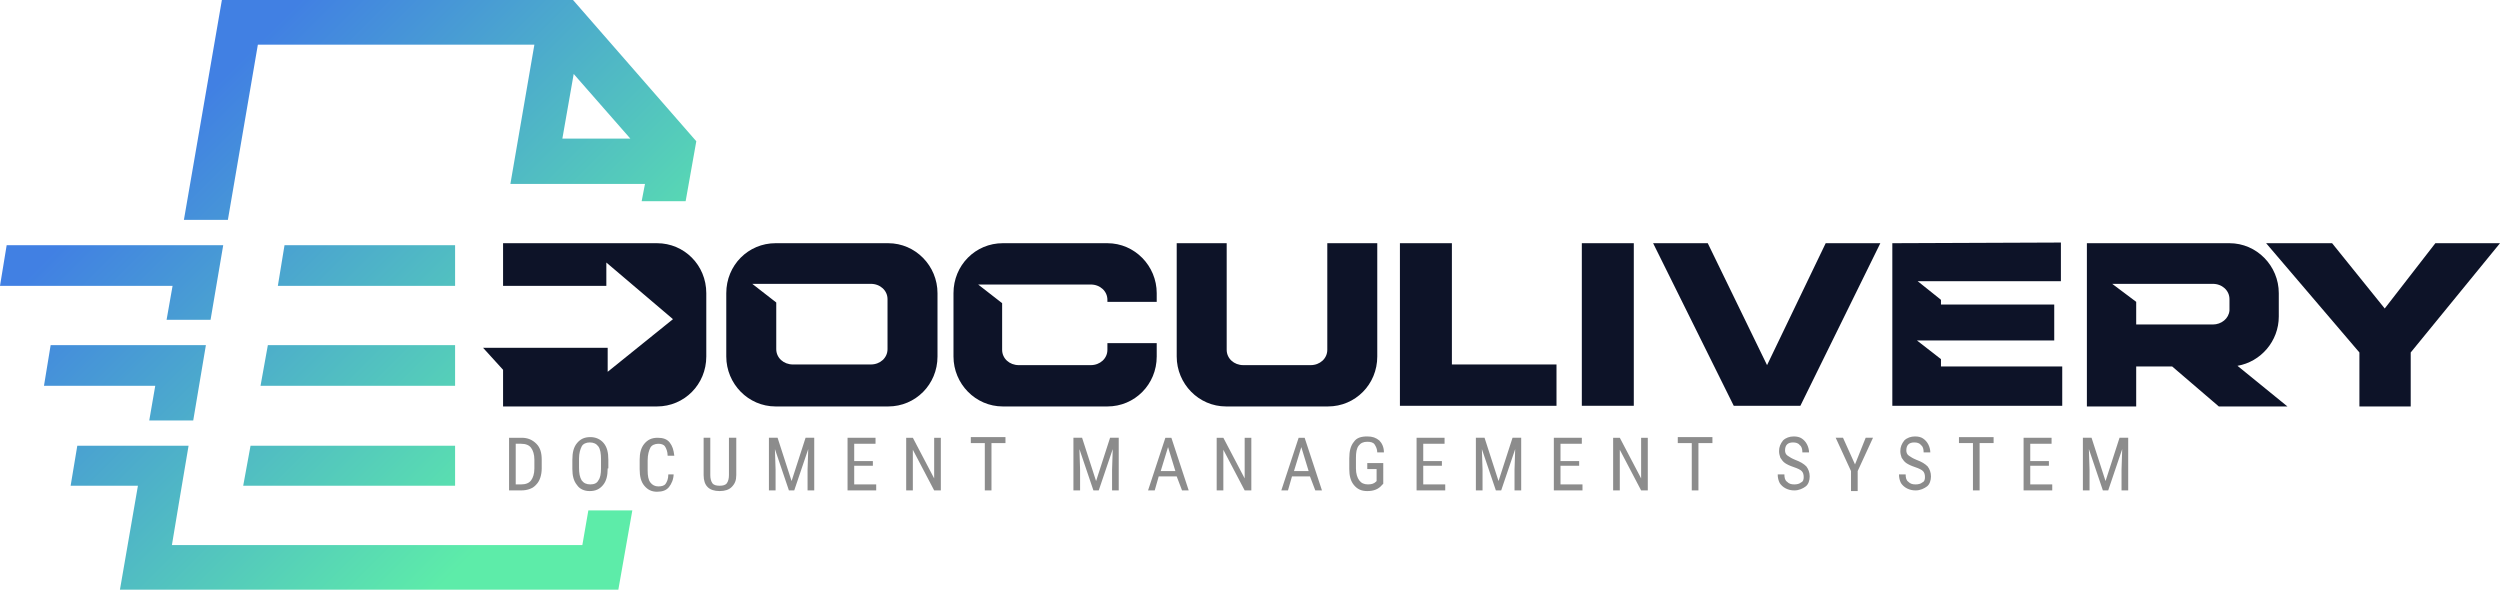 <?xml version="1.0" encoding="utf-8"?>
<!-- Generator: Adobe Illustrator 28.0.0, SVG Export Plug-In . SVG Version: 6.00 Build 0)  -->
<svg version="1.1" id="Layer_1" xmlns="http://www.w3.org/2000/svg" xmlns:xlink="http://www.w3.org/1999/xlink" x="0px" y="0px"
	 viewBox="0 0 375.2 88.5" style="enable-background:new 0 0 375.2 88.5;" xml:space="preserve">
<style type="text/css">
	.st0{fill:none;}
	.st1{fill:url(#SVGID_1_);}
	.st2{fill:url(#SVGID_00000106116592241138567000000005444380807723053466_);}
	.st3{fill:url(#SVGID_00000161601386263677153610000006511632001562439098_);}
	.st4{fill:url(#SVGID_00000128445824441782628040000006908900269283460025_);}
	.st5{fill:url(#SVGID_00000156559280367267447080000017729235191492227221_);}
	.st6{fill:url(#SVGID_00000110431813290540273360000010596639676384129669_);}
	.st7{fill:url(#SVGID_00000075132904248334693430000001510438956521838739_);}
	.st8{fill:#8C8C8C;}
	.st9{fill:#0D1328;}
</style>
<g>
	<polygon class="st0" points="84.4,20.8 94.5,20.8 86,11.1 	"/>
	<linearGradient id="SVGID_1_" gradientUnits="userSpaceOnUse" x1="4.839" y1="40.956" x2="59.168" y2="95.285">
		<stop  offset="0" style="stop-color:#4180E3"/>
		<stop  offset="1" style="stop-color:#5DECA9"/>
	</linearGradient>
	<polygon class="st1" points="22.4,63.1 29,63.1 30.9,51.8 24.3,51.8 7.6,51.8 6.6,57.9 23.3,57.9 	"/>
	
		<linearGradient id="SVGID_00000066494774125961832120000000610432515070889608_" gradientUnits="userSpaceOnUse" x1="22.288" y1="23.485" x2="76.375" y2="77.573">
		<stop  offset="0" style="stop-color:#4180E3"/>
		<stop  offset="1" style="stop-color:#5DECA9"/>
	</linearGradient>
	<polygon style="fill:url(#SVGID_00000066494774125961832120000000610432515070889608_);" points="40.2,51.8 39.1,57.9 68.3,57.9 
		68.3,51.8 	"/>
	
		<linearGradient id="SVGID_00000080897021740231908770000016170621959702291130_" gradientUnits="userSpaceOnUse" x1="14.265" y1="31.781" x2="68.353" y2="85.869">
		<stop  offset="0" style="stop-color:#4180E3"/>
		<stop  offset="1" style="stop-color:#5DECA9"/>
	</linearGradient>
	<polygon style="fill:url(#SVGID_00000080897021740231908770000016170621959702291130_);" points="37.6,66.9 36.5,72.9 68.3,72.9 
		68.3,66.9 	"/>
	
		<linearGradient id="SVGID_00000132070051313250662820000011473876410599567037_" gradientUnits="userSpaceOnUse" x1="42.629" y1="2.352" x2="97.241" y2="56.964">
		<stop  offset="0" style="stop-color:#4180E3"/>
		<stop  offset="1" style="stop-color:#5DECA9"/>
	</linearGradient>
	<path style="fill:url(#SVGID_00000132070051313250662820000011473876410599567037_);" d="M104.5,21.2L86,0H33.3l-5.7,33h6.6
		l4.5-26.3h41.5l-3.6,20.9h20.2l-0.5,2.6h6.6L104.5,21.2z M84.4,20.8l1.7-9.7l8.5,9.7H84.4z"/>
	
		<linearGradient id="SVGID_00000100383387604194855760000012047768750277888688_" gradientUnits="userSpaceOnUse" x1="9.454" y1="35.527" x2="64.066" y2="90.139">
		<stop  offset="0" style="stop-color:#4180E3"/>
		<stop  offset="1" style="stop-color:#5DECA9"/>
	</linearGradient>
	<polygon style="fill:url(#SVGID_00000100383387604194855760000012047768750277888688_);" points="87.4,81.8 25.8,81.8 26.9,75.2 
		26.9,75.2 28.3,66.9 21.7,66.9 11.6,66.9 10.6,72.9 20.7,72.9 18,88.5 92.8,88.5 94.9,76.6 88.3,76.6 	"/>
	
		<linearGradient id="SVGID_00000126309262860365847230000010210515203096150198_" gradientUnits="userSpaceOnUse" x1="30.31" y1="15.189" x2="84.398" y2="69.277">
		<stop  offset="0" style="stop-color:#4180E3"/>
		<stop  offset="1" style="stop-color:#5DECA9"/>
	</linearGradient>
	<polygon style="fill:url(#SVGID_00000126309262860365847230000010210515203096150198_);" points="42.7,36.8 41.7,42.9 68.3,42.9 
		68.3,36.8 	"/>
	
		<linearGradient id="SVGID_00000182498264583716874190000004241123087257166224_" gradientUnits="userSpaceOnUse" x1="11.265" y1="34.363" x2="65.51" y2="88.608">
		<stop  offset="0" style="stop-color:#4180E3"/>
		<stop  offset="1" style="stop-color:#5DECA9"/>
	</linearGradient>
	<polygon style="fill:url(#SVGID_00000182498264583716874190000004241123087257166224_);" points="25,48 31.6,48 33.5,36.8 
		26.9,36.8 1,36.8 0,42.9 25.9,42.9 	"/>
</g>
<g>
	<path class="st8" d="M76.4,73.6v-7.9h1.9c0.9,0,1.6,0.3,2.2,0.9s0.8,1.4,0.8,2.4v1.3c0,1-0.3,1.9-0.8,2.4c-0.5,0.6-1.3,0.9-2.3,0.9
		H76.4z M77.4,66.5v6.2h0.8c0.7,0,1.2-0.2,1.5-0.6c0.3-0.4,0.5-1,0.5-1.8V69c0-0.8-0.2-1.4-0.5-1.8s-0.8-0.6-1.5-0.6H77.4z"/>
	<path class="st8" d="M91.2,70.3c0,1.1-0.2,1.9-0.7,2.5s-1.1,0.9-2,0.9c-0.8,0-1.5-0.3-1.9-0.9c-0.5-0.6-0.7-1.4-0.7-2.4V69
		c0-1.1,0.2-1.9,0.7-2.5s1.1-0.9,2-0.9c0.8,0,1.5,0.3,2,0.9s0.7,1.4,0.7,2.5V70.3z M90.2,68.9c0-0.8-0.1-1.5-0.4-1.9
		c-0.3-0.4-0.7-0.6-1.3-0.6c-0.5,0-1,0.2-1.2,0.6s-0.4,1-0.4,1.8v1.4c0,0.8,0.1,1.4,0.4,1.9c0.3,0.4,0.7,0.6,1.3,0.6
		c0.6,0,1-0.2,1.2-0.6c0.3-0.4,0.4-1,0.4-1.8V68.9z"/>
	<path class="st8" d="M101.1,71.1c0,0.8-0.3,1.5-0.7,2c-0.4,0.5-1,0.7-1.8,0.7c-0.8,0-1.4-0.3-1.9-0.9s-0.7-1.4-0.7-2.5v-1.4
		c0-1,0.2-1.8,0.7-2.4c0.5-0.6,1.1-0.9,2-0.9c0.8,0,1.4,0.2,1.8,0.7s0.6,1.1,0.7,2h-1c0-0.6-0.2-1.1-0.4-1.4c-0.2-0.3-0.6-0.4-1-0.4
		c-0.5,0-1,0.2-1.2,0.6s-0.4,1-0.4,1.9v1.5c0,0.8,0.1,1.4,0.4,1.8c0.3,0.4,0.7,0.6,1.2,0.6s0.9-0.1,1.1-0.4c0.2-0.3,0.4-0.7,0.4-1.4
		H101.1z"/>
	<path class="st8" d="M110.5,65.7v5.6c0,0.8-0.2,1.3-0.7,1.8c-0.4,0.4-1,0.6-1.8,0.6c-0.8,0-1.4-0.2-1.8-0.6c-0.4-0.4-0.6-1-0.6-1.8
		v-5.6h1v5.6c0,0.5,0.1,0.9,0.3,1.2c0.2,0.3,0.6,0.4,1.1,0.4c0.5,0,0.9-0.1,1.1-0.4c0.2-0.3,0.3-0.7,0.3-1.2v-5.6H110.5z"/>
	<path class="st8" d="M116.7,65.7l2.1,6.5l2.1-6.5h1.3v7.9h-1v-3.1l0.1-3.1l-2.1,6.2h-0.8l-2.1-6.2l0.1,3.1v3.1h-1v-7.9H116.7z"/>
	<path class="st8" d="M131,69.9h-2.8v2.8h3.3v0.9h-4.3v-7.9h4.2v0.9h-3.2v2.6h2.8V69.9z"/>
	<path class="st8" d="M141.2,73.6h-1l-3.2-6.1v6.1h-1v-7.9h1l3.2,6.1v-6.1h1V73.6z"/>
	<path class="st8" d="M150.9,66.5h-2.1v7.1h-1v-7.1h-2.1v-0.9h5.2V66.5z"/>
	<path class="st8" d="M162.4,65.7l2.1,6.5l2.1-6.5h1.3v7.9h-1v-3.1l0.1-3.1l-2.1,6.2h-0.8l-2.1-6.2l0.1,3.1v3.1h-1v-7.9H162.4z"/>
	<path class="st8" d="M176.6,71.5h-2.7l-0.6,2.1h-1l2.6-7.9h0.9l2.6,7.9h-1L176.6,71.5z M174.2,70.7h2.2l-1.1-3.6L174.2,70.7z"/>
	<path class="st8" d="M187.8,73.6h-1l-3.2-6.1v6.1h-1v-7.9h1l3.2,6.1v-6.1h1V73.6z"/>
	<path class="st8" d="M196.6,71.5h-2.7l-0.6,2.1h-1l2.6-7.9h0.9l2.6,7.9h-1L196.6,71.5z M194.2,70.7h2.2l-1.1-3.6L194.2,70.7z"/>
	<path class="st8" d="M207.6,72.6l-0.2,0.2c-0.5,0.6-1.2,0.9-2.2,0.9c-0.9,0-1.5-0.3-2-0.9s-0.7-1.4-0.7-2.4v-1.6
		c0-1.1,0.2-1.9,0.7-2.5c0.4-0.6,1.1-0.8,2-0.8c0.8,0,1.3,0.2,1.8,0.6c0.4,0.4,0.7,1,0.7,1.8h-1c0-0.5-0.2-0.9-0.4-1.2
		c-0.2-0.3-0.6-0.4-1.1-0.4c-0.6,0-1,0.2-1.3,0.6c-0.3,0.4-0.4,1-0.4,1.8v1.6c0,0.8,0.2,1.4,0.5,1.8c0.3,0.4,0.7,0.6,1.3,0.6
		c0.5,0,0.9-0.1,1.2-0.4l0.1-0.1v-1.8h-1.4v-0.9h2.4V72.6z"/>
	<path class="st8" d="M216.4,69.9h-2.8v2.8h3.3v0.9h-4.3v-7.9h4.2v0.9h-3.2v2.6h2.8V69.9z"/>
	<path class="st8" d="M222.8,65.7l2.1,6.5l2.1-6.5h1.3v7.9h-1v-3.1l0.1-3.1l-2.1,6.2h-0.8l-2.1-6.2l0.1,3.1v3.1h-1v-7.9H222.8z"/>
	<path class="st8" d="M237,69.9h-2.8v2.8h3.3v0.9h-4.3v-7.9h4.2v0.9h-3.2v2.6h2.8V69.9z"/>
	<path class="st8" d="M247.3,73.6h-1l-3.2-6.1v6.1h-1v-7.9h1l3.2,6.1v-6.1h1V73.6z"/>
	<path class="st8" d="M257,66.5h-2.1v7.1h-1v-7.1h-2.1v-0.9h5.2V66.5z"/>
	<path class="st8" d="M270.7,71.6c0-0.4-0.1-0.7-0.3-0.9c-0.2-0.2-0.6-0.4-1.2-0.6c-0.6-0.2-1-0.4-1.3-0.6c-0.3-0.2-0.5-0.5-0.7-0.8
		c-0.1-0.3-0.2-0.6-0.2-1c0-0.6,0.2-1.1,0.6-1.6c0.4-0.4,1-0.6,1.6-0.6c0.5,0,0.9,0.1,1.2,0.3s0.6,0.5,0.8,0.9
		c0.2,0.4,0.3,0.8,0.3,1.2h-1c0-0.5-0.1-0.9-0.4-1.1c-0.2-0.3-0.6-0.4-1-0.4c-0.4,0-0.7,0.1-0.9,0.3s-0.3,0.5-0.3,0.9
		c0,0.3,0.1,0.6,0.4,0.8s0.6,0.4,1.1,0.6c0.8,0.3,1.3,0.6,1.7,1c0.3,0.4,0.5,0.9,0.5,1.5c0,0.6-0.2,1.2-0.6,1.5s-1,0.6-1.7,0.6
		c-0.5,0-0.9-0.1-1.3-0.3c-0.4-0.2-0.7-0.5-0.9-0.8c-0.2-0.4-0.3-0.8-0.3-1.3h1c0,0.5,0.1,0.9,0.4,1.1c0.3,0.3,0.6,0.4,1.1,0.4
		c0.4,0,0.8-0.1,1-0.3C270.6,72.3,270.7,72,270.7,71.6z"/>
	<path class="st8" d="M278.4,69.7l1.6-4h1.1l-2.3,5v3h-1v-3l-2.3-5h1.1L278.4,69.7z"/>
	<path class="st8" d="M288.9,71.6c0-0.4-0.1-0.7-0.3-0.9c-0.2-0.2-0.6-0.4-1.2-0.6c-0.6-0.2-1-0.4-1.3-0.6c-0.3-0.2-0.5-0.5-0.7-0.8
		c-0.1-0.3-0.2-0.6-0.2-1c0-0.6,0.2-1.1,0.6-1.6c0.4-0.4,1-0.6,1.6-0.6c0.5,0,0.9,0.1,1.2,0.3s0.6,0.5,0.8,0.9
		c0.2,0.4,0.3,0.8,0.3,1.2h-1c0-0.5-0.1-0.9-0.4-1.1c-0.2-0.3-0.6-0.4-1-0.4c-0.4,0-0.7,0.1-0.9,0.3s-0.3,0.5-0.3,0.9
		c0,0.3,0.1,0.6,0.4,0.8s0.6,0.4,1.1,0.6c0.8,0.3,1.3,0.6,1.7,1c0.3,0.4,0.5,0.9,0.5,1.5c0,0.6-0.2,1.2-0.6,1.5s-1,0.6-1.7,0.6
		c-0.5,0-0.9-0.1-1.3-0.3c-0.4-0.2-0.7-0.5-0.9-0.8c-0.2-0.4-0.3-0.8-0.3-1.3h1c0,0.5,0.1,0.9,0.4,1.1c0.3,0.3,0.6,0.4,1.1,0.4
		c0.4,0,0.8-0.1,1-0.3C288.8,72.3,288.9,72,288.9,71.6z"/>
	<path class="st8" d="M299.2,66.5h-2.1v7.1h-1v-7.1H294v-0.9h5.2V66.5z"/>
	<path class="st8" d="M307.5,69.9h-2.8v2.8h3.3v0.9h-4.3v-7.9h4.2v0.9h-3.2v2.6h2.8V69.9z"/>
	<path class="st8" d="M313.9,65.7l2.1,6.5l2.1-6.5h1.3v7.9h-1v-3.1l0.1-3.1l-2.1,6.2h-0.8l-2.1-6.2l0.1,3.1v3.1h-1v-7.9H313.9z"/>
</g>
<path class="st9" d="M176.6,36.5l0,7.5l0,5.6l0,3.9c0,4.1,3.3,7.5,7.4,7.5h15.3c4.1,0,7.4-3.3,7.4-7.5l0-3.9l0-5.6l0-7.5h-7.5
	l0,13.1l0,2.9c0,1.3-1.1,2.3-2.5,2.3h-10.1c-1.4,0-2.5-1-2.5-2.3l0-2.9l0-13.1H176.6z M176.6,36.5"/>
<path class="st9" d="M116.4,36.5c-4.1,0-7.4,3.3-7.4,7.5l0,9.5c0,4.1,3.3,7.5,7.4,7.5h16.9c4.1,0,7.4-3.3,7.4-7.5l0-9.5
	c0-4.1-3.3-7.5-7.4-7.5H116.4z M112.9,42.6h17.8c1.4,0,2.5,1,2.5,2.3l0,7.5c0,1.3-1.1,2.3-2.5,2.3H119c-1.4,0-2.5-1-2.5-2.3l0-7
	L112.9,42.6z M112.9,42.6"/>
<path class="st9" d="M284,36.5l0,24.4h25.5l0-5.9h-18.2l0-1.1l-3.6-2.8h20.6l0-5.4h-17V45l-3.5-2.8h21.5l0-5.8L284,36.5z M284,36.5"
	/>
<path class="st9" d="M237.4,36.5l0,24.4h7.8l0-24.4H237.4z M237.4,36.5"/>
<path class="st9" d="M210.1,36.5l0,24.4h23.5l0-6.2h-15.7l0-18.2H210.1z M210.1,36.5"/>
<path class="st9" d="M248.1,36.5l12.1,24.4h10l12-24.4H274l-8.8,18.3l-8.9-18.3H248.1z M248.1,36.5"/>
<path class="st9" d="M340.1,36.5l14,16.4l0,8.1h7.7l0-8.1l13.4-16.4h-9.7l-7.6,9.8l-7.9-9.8H340.1z M340.1,36.5"/>
<path class="st9" d="M313.2,36.5l0,7.5v2.7l0,0.8l0,6l0,1.5l0,6h7.4l0-6h5.4l7,6h10.3l-7.5-6.1c3.5-0.6,6.2-3.7,6.2-7.4l0-0.7V44
	c0-4.1-3.3-7.5-7.4-7.5H313.2z M317,42.6l15.1,0c1.4,0,2.5,1,2.5,2.3l0,1.7h0c-0.1,1.2-1.2,2.1-2.5,2.1h-9.1l-2.4,0l0-2.1v-1.3
	L317,42.6z M317,42.6"/>
<path class="st9" d="M150.5,36.5c-4.1,0-7.4,3.3-7.4,7.5l0,9.5c0,4.1,3.3,7.5,7.4,7.5h15.7c4.1,0,7.4-3.3,7.4-7.5v-2h-7.4v1
	c0,1.3-1.1,2.3-2.5,2.3h-10.8c-1.4,0-2.5-1-2.5-2.3l0-7l-3.6-2.8h16.9c1.4,0,2.5,1,2.5,2.3l0,0.3h7.4v-1.3c0-4.1-3.3-7.5-7.4-7.5
	L150.5,36.5z M150.5,36.5"/>
<path class="st9" d="M98.6,36.5H75.5l0,6.4H91l0-3.5l10,8.5l-9.8,7.9v-3.6l-18.7,0l3,3.3l0,5.5h23.1c4.1,0,7.4-3.3,7.4-7.5l0-9.5
	C106,39.8,102.7,36.5,98.6,36.5z"/>
</svg>
